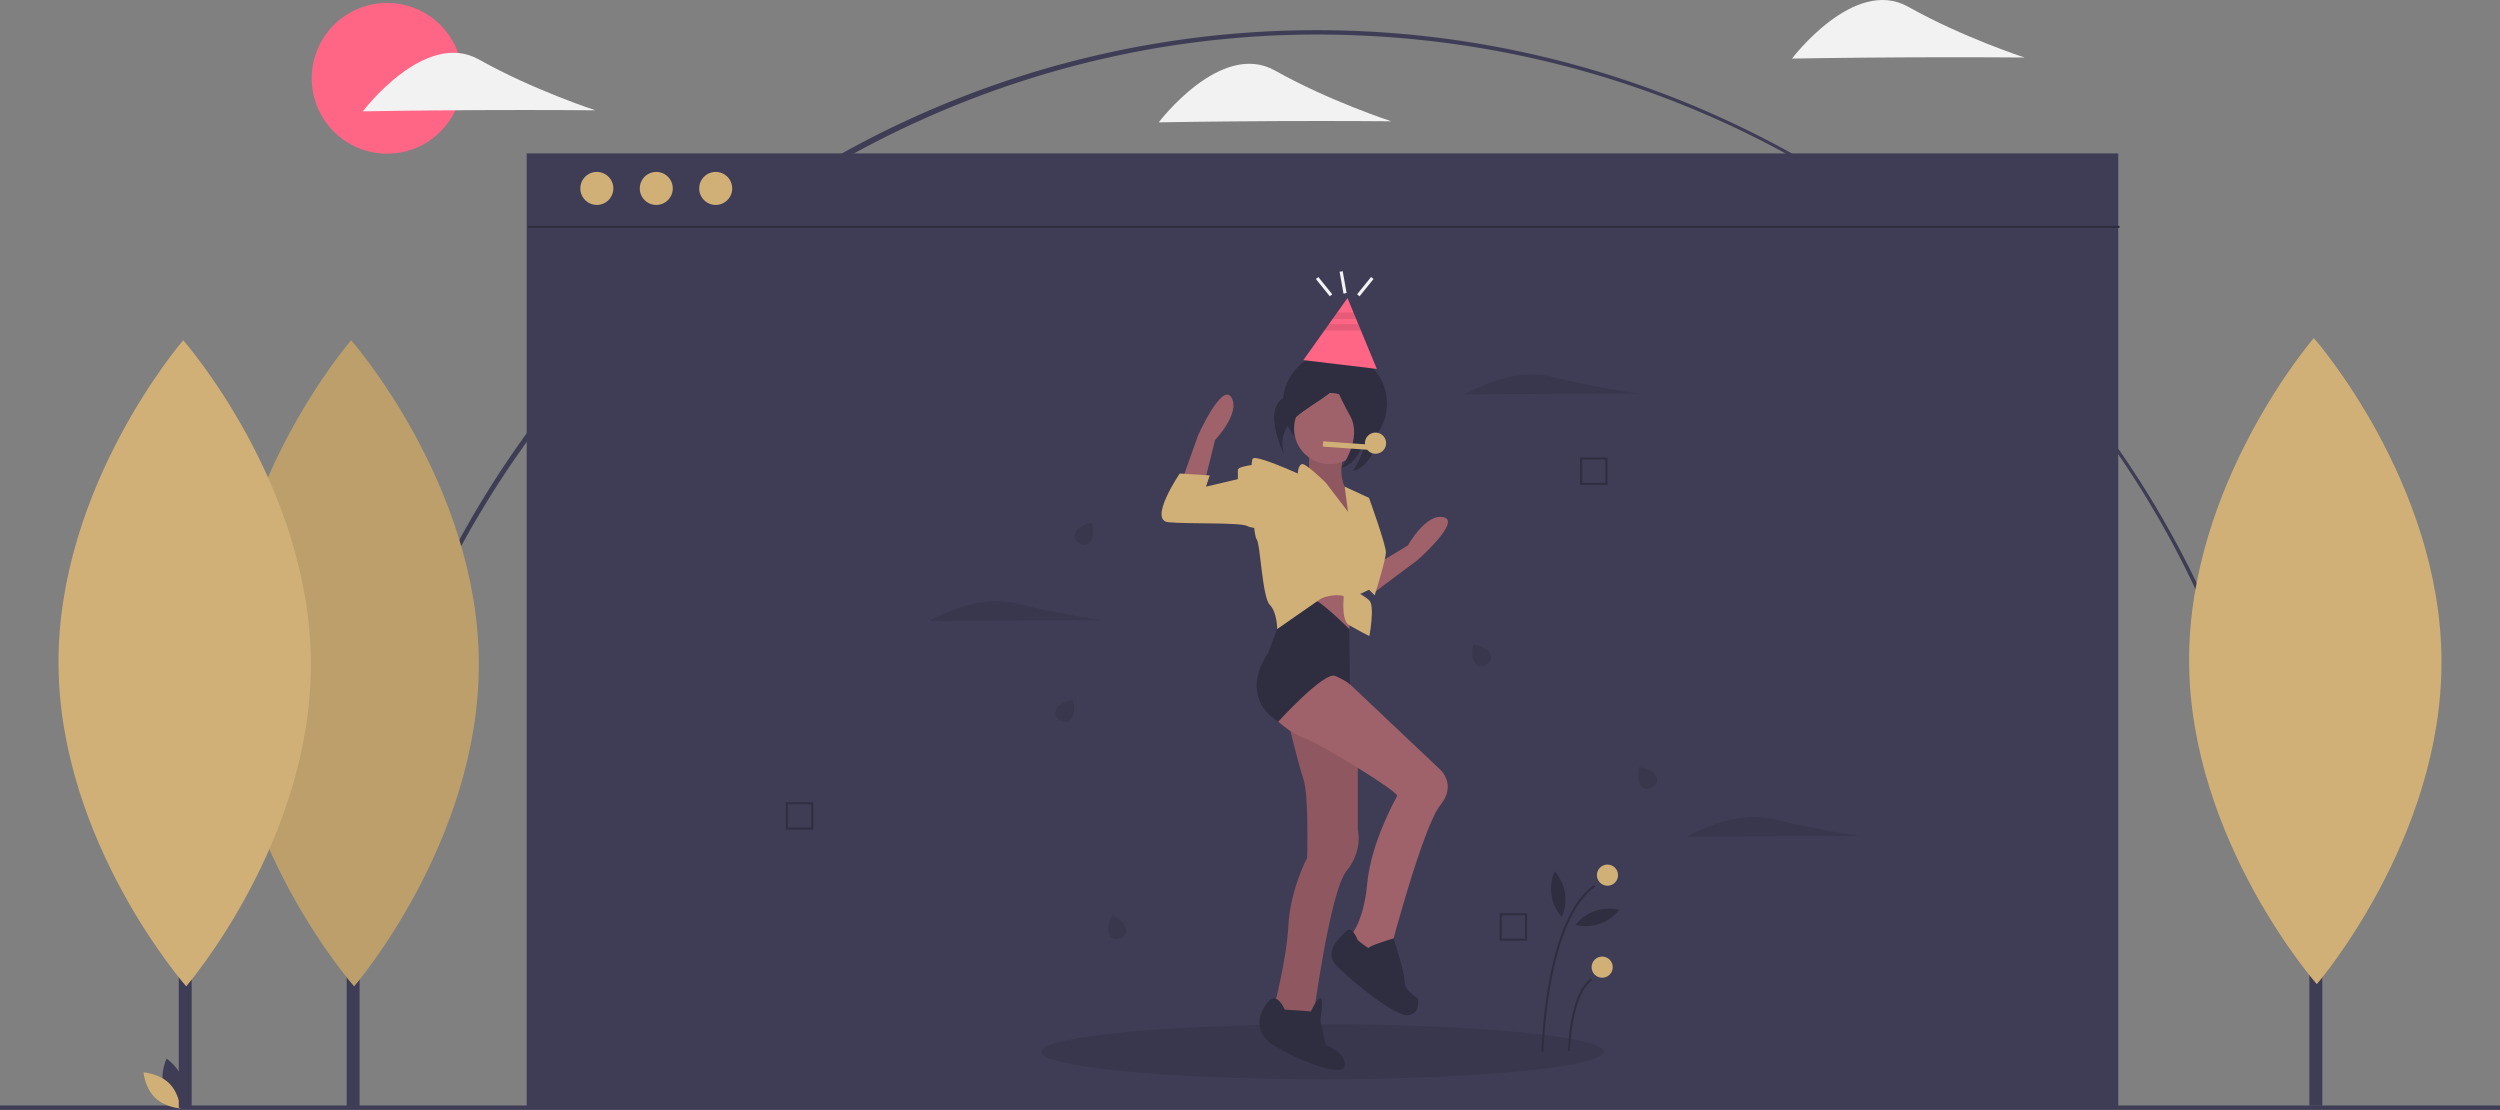 <svg id="a81bc003-fc80-4096-afb3-3930840356e5" data-name="Layer 1" xmlns="http://www.w3.org/2000/svg" width="1137" height="504.768" viewBox="0 0 1137 504.768"><rect x="0" y="0" width="1137" height="504.768" fill="#808080" stroke="none"/><title>online party</title><rect y="502.768" width="1137" height="2" fill="#3f3d56"/><circle cx="176.058" cy="35.615" r="34.28" fill="#ff6584"/><path d="M199.165,557.94l-1.951-.439c21.756-96.751,76.43-184.609,153.951-247.392a444.114,444.114,0,0,1,712.155,246.211l-1.949.443C1015.317,354.554,838.096,213.328,630.401,213.328,425.427,213.328,244.066,358.258,199.165,557.94Z" transform="translate(-31.5 -197.616)" fill="#3f3d56"/><rect x="239.544" y="69.768" width="723.834" height="434" fill="#3f3d56"/><path d="M401.382,574.953H388.877V562.449h12.505Zm-11.543-.962h10.581v-10.581H389.839Z" transform="translate(-31.5 -197.616)" fill="#2f2e41"/><path d="M726.025,625.454H713.52V612.949H726.025Zm-11.543-.962h10.581v-10.581h-10.581Z" transform="translate(-31.5 -197.616)" fill="#2f2e41"/><path d="M762.577,418.163H750.073V405.658h12.505Zm-11.543-.962h10.581V406.62h-10.581Z" transform="translate(-31.5 -197.616)" fill="#2f2e41"/><rect x="240.156" y="102.713" width="723.834" height="0.962" fill="#2f2e41"/><ellipse cx="601.461" cy="478.337" rx="127.933" ry="12.505" opacity="0.1"/><path d="M626.861,401.892v17.048L649.023,461.561l6.819-2.557,3.41-11.081-1.705-10.229-5.114-11.934-9.377-6.819s-3.41-5.967,0-15.343S626.861,401.892,626.861,401.892Z" transform="translate(-31.5 -197.616)" fill="#9f616a"/><path d="M626.861,401.892v17.048L649.023,461.561l6.819-2.557,3.41-11.081-1.705-10.229-5.114-11.934-9.377-6.819s-3.41-5.967,0-15.343S626.861,401.892,626.861,401.892Z" transform="translate(-31.5 -197.616)" opacity="0.1"/><circle cx="607.092" cy="183.561" r="23.706" fill="#2f2e41"/><path d="M657.401,466.364l18.746-13.985s20.031-17.596,11.957-19.53-16.298,12.822-16.298,12.822l-18.313,11.009,2.421,9.468Z" transform="translate(-31.5 -197.616)" fill="#9f616a"/><path d="M568.555,417.599l7.851-22.031s10.924-24.322,15.148-17.173S584.095,397.744,584.095,397.744L578.961,418.486l-9.761.472Z" transform="translate(-31.5 -197.616)" fill="#9f616a"/><polygon points="594.508 268.207 598.77 286.107 613.261 289.517 615.818 265.65 594.508 268.207" fill="#9f616a"/><path d="M617.484,526.344s4.262,17.901,6.819,25.572,1.705,35.801,1.705,35.801-7.672,14.491-8.524,30.687-6.819,38.358-6.819,38.358l8.524,9.377h6.819l2.557-4.262s7.672-58.816,15.343-68.193,5.114-18.753,5.114-18.753V528.901l-15.343-33.244L613.162,515.643Z" transform="translate(-31.5 -197.616)" fill="#9f616a"/><path d="M617.484,526.344s4.262,17.901,6.819,25.572,1.705,35.801,1.705,35.801-7.672,14.491-8.524,30.687-6.819,38.358-6.819,38.358l8.524,9.377h6.819l2.557-4.262s7.672-58.816,15.343-68.193,5.114-18.753,5.114-18.753V528.901l-15.343-33.244L613.162,515.643Z" transform="translate(-31.5 -197.616)" opacity="0.1"/><path d="M615.779,656.763s-3.41-8.524-7.672-3.41-6.819,13.639,2.557,19.605,31.539,15.343,32.392,9.377-8.524-9.377-8.524-9.377l-2.557-11.081s1.705-10.229,0-10.229-4.262,5.967-4.262,5.967Z" transform="translate(-31.5 -197.616)" fill="#2f2e41"/><path d="M608.108,521.23s8.524,9.377,16.196,11.934,43.473,24.72,42.62,26.425-11.934,21.31-13.639,40.063-8.524,24.72-8.524,24.72l9.377,11.934,10.229-8.524s14.491-54.554,22.163-63.931,0-16.196,0-16.196l-46.883-44.325H624.303Z" transform="translate(-31.5 -197.616)" fill="#9f616a"/><path d="M614.927,476.904l-6.819,17.901s-14.104,18.587,4.653,31.091c0,0,21.075-23.142,26.034-20.862,6.671,3.067,6.671,4.029,6.671,4.029l-.339-25.339s-15.709-16.196-20.823-15.343S614.927,476.904,614.927,476.904Z" transform="translate(-31.5 -197.616)" fill="#2f2e41"/><path d="M649.023,625.224s-2.557-6.819-5.114-4.262-11.081,9.377-4.262,16.196,26.425,23.015,32.392,22.163,4.262-7.672,4.262-7.672-5.967-3.41-5.967-7.672-5.004-19.487-5.059-19.546-11.136,3.35-11.136,4.203S649.023,625.224,649.023,625.224Z" transform="translate(-31.5 -197.616)" fill="#2f2e41"/><circle cx="604.737" cy="194.9" r="16.196" fill="#9f616a"/><path d="M645.614,431.727l-11.081-14.491s-9.377-9.377-11.081-8.524-1.705,4.262-1.705,4.262-18.753-8.524-20.458-6.819,0,34.949,1.705,36.654,2.557,26.425,5.967,29.834,3.41,11.081,3.41,11.081,17.048-11.934,19.605-13.639,10.229-2.557,11.081-.852,9.377-2.557,11.081-3.41S645.614,431.727,645.614,431.727Z" transform="translate(-31.5 -197.616)" fill="#d0b076"/><path d="M643.209,463.899s-2.557,15.343,1.705,17.901,9.377,5.114,9.377,5.114,2.557-13.639,0-16.196S643.209,463.899,643.209,463.899Z" transform="translate(-31.5 -197.616)" fill="#d0b076"/><path d="M643.056,418.94l1.705,12.786,7.672,32.392,4.262,4.262s5.114-16.196,5.114-19.605-7.672-24.72-7.672-24.72Z" transform="translate(-31.5 -197.616)" fill="#d0b076"/><path d="M603.846,408.712s-9.377.852-9.377,2.557v4.262l-14.491,3.41,1.705-5.114-13.639-.852s-14.491,21.31-5.114,22.163,32.392,0,35.801,1.705,10.229.852,10.229.852Z" transform="translate(-31.5 -197.616)" fill="#d0b076"/><path d="M643.37,364.659s-8.043,10.341-24.128,12.639-3.447,27.575-3.447,27.575-4.596-9.192,4.596-17.235S643.37,375,643.37,364.659Z" transform="translate(-31.5 -197.616)" fill="#2f2e41"/><path d="M643.37,364.659s4.596,16.086,11.49,18.384,3.447,26.426-8.043,28.724c0,0,9.766-13.213,4.021-23.554S641.646,369.829,643.37,364.659Z" transform="translate(-31.5 -197.616)" fill="#2f2e41"/><path d="M643.37,364.659s-8.043,10.341-24.128,12.639-3.447,27.575-3.447,27.575-4.596-9.192,4.596-17.235S643.37,375,643.37,364.659Z" transform="translate(-31.5 -197.616)" fill="#2f2e41"/><path d="M643.37,364.659s4.596,16.086,11.49,18.384,3.447,26.426-8.043,28.724c0,0,9.766-13.213,4.021-23.554S641.646,369.829,643.37,364.659Z" transform="translate(-31.5 -197.616)" fill="#2f2e41"/><path d="M638.079,363.216s4.596,16.086,11.49,18.384S653.016,408.026,641.526,410.324c0,0,9.766-13.213,4.021-23.554S636.356,368.386,638.079,363.216Z" transform="translate(-31.5 -197.616)" fill="#2f2e41"/><path d="M658.696,403.701a4.81,4.81,0,1,0-6.396-4.027l-19.012-1.346-.17,2.399,20.193,1.429A4.808,4.808,0,0,0,658.696,403.701Z" transform="translate(-31.5 -197.616)" fill="#d0b076"/><polygon points="626.177 167.791 592.765 163.785 602.331 150.328 604.385 147.442 606.092 145.037 608.146 142.151 612.845 135.538 615.577 142.151 616.769 145.037 617.765 147.442 618.958 150.328 626.177 167.791" fill="#ff6584"/><polygon points="606.092 145.037 616.769 145.037 615.577 142.151 608.146 142.151 606.092 145.037" opacity="0.1"/><polygon points="604.385 147.442 617.765 147.442 618.958 150.328 602.331 150.328 604.385 147.442" opacity="0.1"/><rect x="632.961" y="322.934" width="1.443" height="10.1" transform="translate(-96.986 272.814) rotate(-38.881)" fill="#f2f2f2"/><rect x="651.718" y="322.934" width="1.443" height="10.1" transform="translate(922.954 795.227) rotate(-141.119)" fill="#f2f2f2"/><rect x="641.618" y="321.01" width="1.443" height="10.1" transform="translate(-78.617 -80.279) rotate(-10.07)" fill="#f2f2f2"/><circle cx="271.443" cy="85.695" r="7.509" fill="#d0b076"/><circle cx="298.474" cy="85.695" r="7.509" fill="#d0b076"/><circle cx="325.505" cy="85.695" r="7.509" fill="#d0b076"/><path d="M519.186,523.893c-1.622,2.587-3.726,2.526-5.623,1.337s-2.869-3.056-1.247-5.643,7.119-3.724,7.119-3.724S520.808,521.306,519.186,523.893Z" transform="translate(-31.5 -197.616)" opacity="0.1"/><path d="M543.395,619.21c.956,2.9-.434,4.48-2.561,5.181s-4.184.257-5.14-2.643,1.678-7.857,1.678-7.857S542.44,616.311,543.395,619.21Z" transform="translate(-31.5 -197.616)" opacity="0.1"/><path d="M527.874,443.311c-1.622,2.587-3.726,2.526-5.623,1.337s-2.869-3.056-1.247-5.643,7.119-3.724,7.119-3.724S529.495,440.724,527.874,443.311Z" transform="translate(-31.5 -197.616)" opacity="0.1"/><path d="M784.241,549.966c1.707,2.531.798,4.43-1.059,5.681s-3.957,1.382-5.664-1.149-.516-8.018-.516-8.018S782.535,547.435,784.241,549.966Z" transform="translate(-31.5 -197.616)" opacity="0.1"/><path d="M708.732,494.176c1.707,2.531.798,4.43-1.059,5.681s-3.957,1.382-5.664-1.149-.516-8.018-.516-8.018S707.025,491.644,708.732,494.176Z" transform="translate(-31.5 -197.616)" opacity="0.1"/><path d="M733.52,675.963l-.962-.019a223.084,223.084,0,0,1,3.415-31.881c4.159-22.547,11.076-37.356,20.557-44.013l.552.787C734.933,616.389,733.531,675.369,733.52,675.963Z" transform="translate(-31.5 -197.616)" fill="#2f2e41"/><path d="M745.543,675.733l-.962-.019c.021-1.065.622-26.171,10.505-33.11l.552.787C746.155,650.051,745.548,675.477,745.543,675.733Z" transform="translate(-31.5 -197.616)" fill="#2f2e41"/><circle cx="731.077" cy="398.018" r="4.81" fill="#d0b076"/><circle cx="728.673" cy="439.861" r="4.81" fill="#d0b076"/><path d="M743.302,603.808a21.363,21.363,0,0,1-1.452,10.937,19.469,19.469,0,0,1-3.273-20.907A21.363,21.363,0,0,1,743.302,603.808Z" transform="translate(-31.5 -197.616)" fill="#2f2e41"/><path d="M759.023,617.83a21.363,21.363,0,0,1-11.023.476,19.469,19.469,0,0,1,20.017-6.866A21.363,21.363,0,0,1,759.023,617.83Z" transform="translate(-31.5 -197.616)" fill="#2f2e41"/><path d="M737.178,376.706c-21.872.101-39.676.292-39.676.292s21.232-12.71,39.64-8.067,39.566,7.702,39.566,7.702S759.05,376.605,737.178,376.706Z" transform="translate(-31.5 -197.616)" opacity="0.1"/><path d="M493.577,479.795c-21.872.101-39.676.292-39.676.292s21.232-12.71,39.64-8.067,39.566,7.702,39.566,7.702S515.45,479.694,493.577,479.795Z" transform="translate(-31.5 -197.616)" opacity="0.1"/><path d="M838.148,577.941c-21.872.101-39.676.292-39.676.292s21.232-12.71,39.64-8.067,39.566,7.702,39.566,7.702S860.02,577.84,838.148,577.941Z" transform="translate(-31.5 -197.616)" opacity="0.1"/><path d="M105.897,691.601c1.694,6.262,7.496,10.14,7.496,10.14s3.056-6.274,1.362-12.536-7.496-10.14-7.496-10.14S104.203,685.339,105.897,691.601Z" transform="translate(-31.5 -197.616)" fill="#3f3d56"/><path d="M108.386,690.255c4.648,4.525,5.216,11.481,5.216,11.481s-6.968-.38-11.617-4.905-5.216-11.481-5.216-11.481S103.738,685.73,108.386,690.255Z" transform="translate(-31.5 -197.616)" fill="#d0b076"/><rect x="157.672" y="271.826" width="5.875" height="232.053" fill="#3f3d56"/><path d="M249.264,499.015c.374,81.143-56.715,147.188-56.715,147.188s-57.695-65.515-58.069-146.658,56.715-147.188,56.715-147.188S248.89,417.872,249.264,499.015Z" transform="translate(-31.5 -197.616)" fill="#d0b076"/><path d="M249.264,499.015c.374,81.143-56.715,147.188-56.715,147.188s-57.695-65.515-58.069-146.658,56.715-147.188,56.715-147.188S248.89,417.872,249.264,499.015Z" transform="translate(-31.5 -197.616)" opacity="0.1"/><rect x="81.3" y="271.826" width="5.875" height="232.053" fill="#3f3d56"/><path d="M172.892,499.015c.374,81.143-56.715,147.188-56.715,147.188s-57.695-65.515-58.069-146.658,56.715-147.188,56.715-147.188S172.518,417.872,172.892,499.015Z" transform="translate(-31.5 -197.616)" fill="#d0b076"/><path d="M249.479,247.695c-29.207.135-52.98.566-52.98.566s28.258-37.431,52.874-23.563,52.893,23.076,52.893,23.076S278.686,247.56,249.479,247.695Z" transform="translate(-31.5 -197.616)" fill="#f2f2f2"/><path d="M611.479,252.695c-29.207.135-52.98.566-52.98.566s28.258-37.431,52.874-23.563,52.893,23.076,52.893,23.076S640.686,252.56,611.479,252.695Z" transform="translate(-31.5 -197.616)" fill="#f2f2f2"/><path d="M899.479,223.695c-29.207.135-52.98.566-52.98.566s28.258-37.431,52.874-23.563,52.893,23.076,52.893,23.076S928.686,223.56,899.479,223.695Z" transform="translate(-31.5 -197.616)" fill="#f2f2f2"/><rect x="1050.3" y="270.826" width="5.875" height="232.053" fill="#3f3d56"/><path d="M1141.892,498.015c.374,81.143-56.715,147.188-56.715,147.188s-57.695-65.515-58.069-146.658,56.715-147.188,56.715-147.188S1141.518,416.872,1141.892,498.015Z" transform="translate(-31.5 -197.616)" fill="#d0b076"/></svg>
